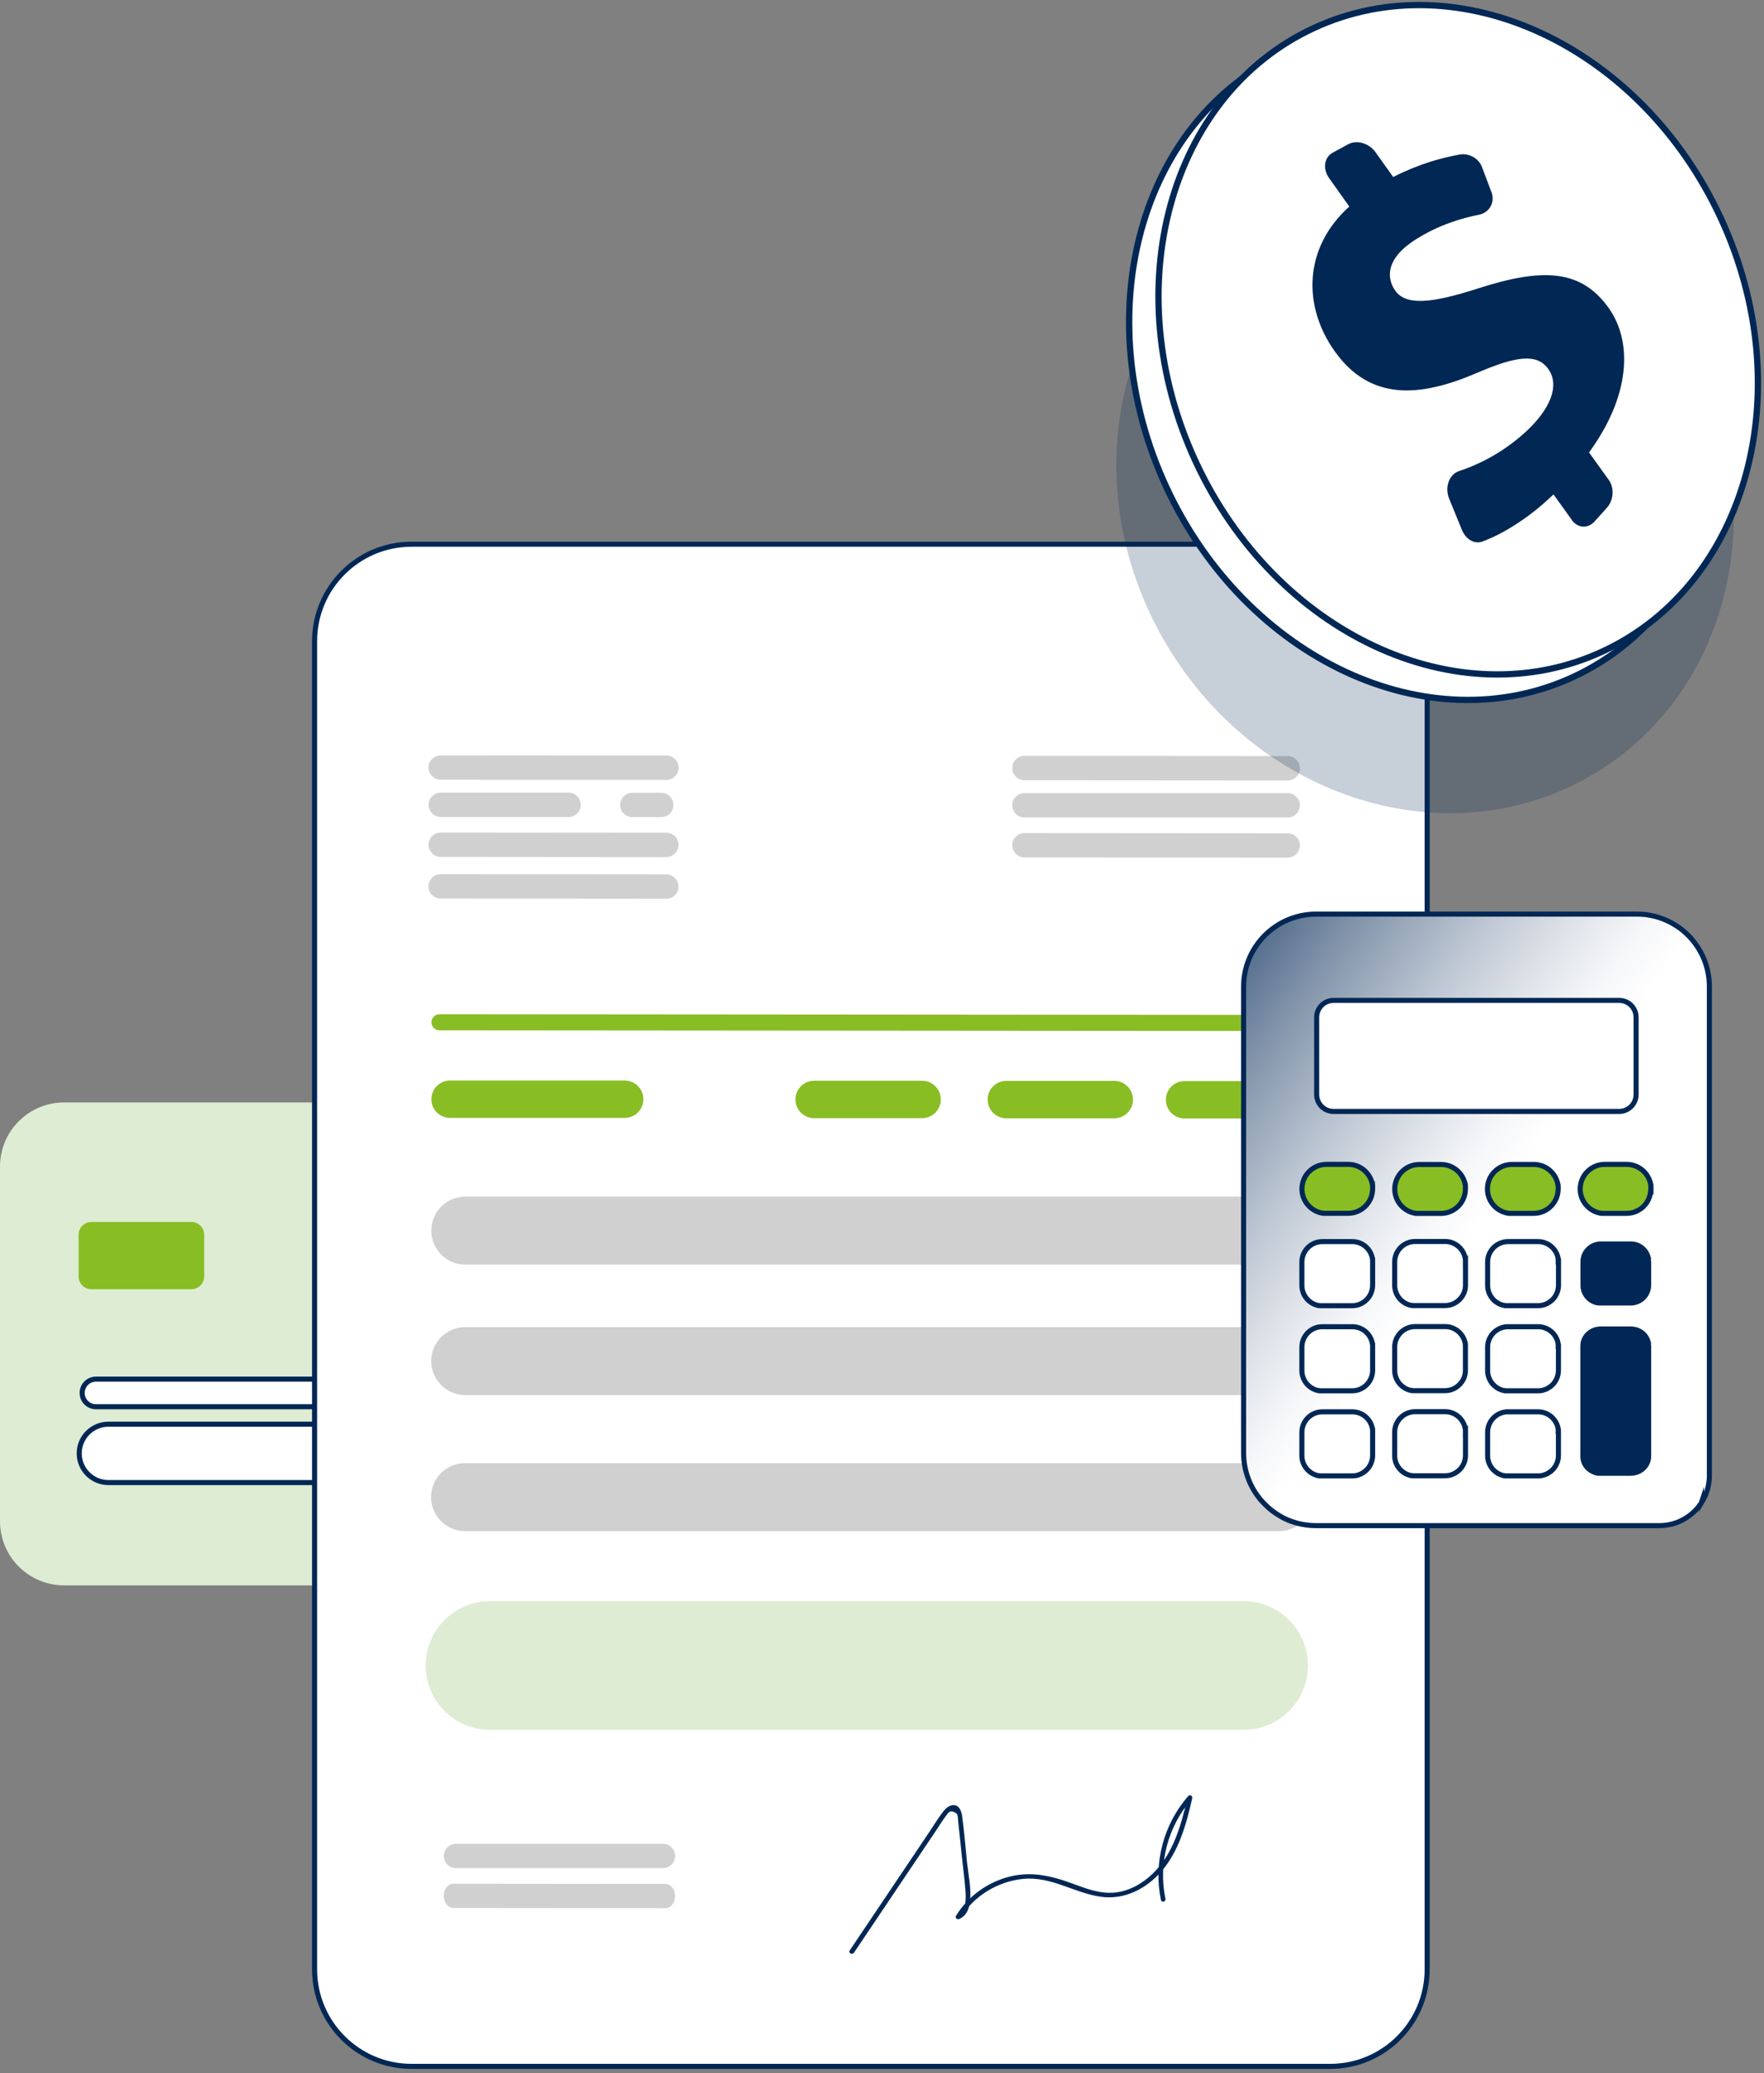 <svg width="348" height="409" viewBox="0 0 348 409" fill="none" xmlns="http://www.w3.org/2000/svg">
<rect x="0" y="0" width="348" height="409" fill="#808080" stroke="none"/>
<path d="M148.613 217.494H12.652C5.665 217.494 0 223.161 0 230.151V300.112C0 307.102 5.665 312.769 12.652 312.769H148.613C155.602 312.769 161.267 307.102 161.267 300.112V230.151C161.267 223.161 155.602 217.494 148.613 217.494Z" fill="#DDECD3"/>
<path d="M37.749 241.074H18.039C16.64 241.074 15.506 242.208 15.506 243.606V251.811C15.506 253.21 16.64 254.345 18.039 254.345H37.749C39.148 254.345 40.282 253.21 40.282 251.811V243.606C40.282 242.208 39.148 241.074 37.749 241.074Z" fill="#88BD24"/>
<path d="M70.764 280.973H21.383C18.204 280.973 15.628 283.551 15.628 286.73C15.628 289.909 18.204 292.486 21.383 292.486H70.764C73.944 292.486 76.52 289.909 76.52 286.73C76.52 283.551 73.944 280.973 70.764 280.973Z" fill="white" stroke="#012755" stroke-miterlimit="10"/>
<path d="M70.741 272.08H18.936C17.428 272.08 16.206 273.301 16.206 274.806C16.206 276.309 17.428 277.53 18.936 277.53H70.741C72.248 277.53 73.471 276.309 73.471 274.806C73.471 273.301 72.248 272.08 70.741 272.08Z" fill="white" stroke="#012755" stroke-miterlimit="10"/>
<path d="M262.416 107.365H81.192C70.626 107.365 62.059 115.934 62.059 126.504V388.524C62.059 399.094 70.626 407.663 81.192 407.663H262.416C272.983 407.663 281.549 399.094 281.549 388.524V126.504C281.549 115.934 272.983 107.365 262.416 107.365Z" fill="white" stroke="#012755" stroke-miterlimit="10"/>
<path d="M131.459 153.87L86.947 153.833C85.619 153.833 84.549 152.751 84.549 151.423C84.549 150.094 85.632 149.024 86.959 149.024L131.472 149.061C132.8 149.061 133.87 150.143 133.87 151.472C133.87 152.8 132.787 153.87 131.459 153.87Z" fill="#D0D0D0"/>
<path d="M131.447 169.097L86.934 169.06C85.607 169.06 84.536 167.978 84.536 166.65C84.536 165.322 85.619 164.251 86.947 164.251L131.459 164.288C132.787 164.288 133.857 165.37 133.857 166.687C133.857 168.015 132.775 169.085 131.447 169.085V169.097Z" fill="#D0D0D0"/>
<path d="M131.435 177.313L86.922 177.276C85.594 177.276 84.524 176.194 84.524 174.866C84.524 173.538 85.607 172.467 86.935 172.467L131.447 172.504C132.775 172.504 133.845 173.587 133.845 174.915C133.845 176.244 132.762 177.313 131.435 177.313Z" fill="#D0D0D0"/>
<path d="M86.947 156.379H112.179C113.507 156.379 114.577 157.461 114.577 158.778C114.577 160.106 113.494 161.176 112.179 161.176H86.947C85.619 161.176 84.549 160.094 84.549 158.778C84.549 157.449 85.632 156.379 86.947 156.379Z" fill="#D0D0D0"/>
<path d="M124.746 156.404H130.451C131.779 156.404 132.849 157.486 132.849 158.803C132.849 160.131 131.767 161.201 130.451 161.201H124.746C123.418 161.201 122.348 160.119 122.348 158.803C122.348 157.474 123.43 156.404 124.746 156.404Z" fill="#D0D0D0"/>
<path d="M202.09 156.478H254.042C255.37 156.478 256.44 157.56 256.44 158.876C256.44 160.204 255.37 161.275 254.042 161.275H202.09C200.762 161.275 199.692 160.192 199.692 158.876C199.692 157.548 200.774 156.478 202.09 156.478Z" fill="#D0D0D0"/>
<path d="M254.042 169.195L202.09 169.159C200.762 169.159 199.692 168.076 199.692 166.748C199.692 165.419 200.774 164.35 202.09 164.35L254.042 164.386C255.37 164.386 256.44 165.469 256.44 166.785C256.44 168.113 255.357 169.183 254.029 169.183L254.042 169.195Z" fill="#D0D0D0"/>
<path d="M254.054 153.969L202.102 153.932C200.774 153.932 199.705 152.849 199.705 151.521C199.705 150.192 200.786 149.123 202.102 149.123L254.054 149.16C255.382 149.16 256.452 150.242 256.452 151.57C256.452 152.898 255.369 153.969 254.042 153.969H254.054Z" fill="#D0D0D0"/>
<path d="M257.571 203.402L86.701 203.266C85.828 203.266 85.114 202.553 85.114 201.68C85.114 200.806 85.828 200.093 86.701 200.093L257.571 200.228C258.443 200.228 259.157 200.941 259.157 201.815C259.157 202.688 258.443 203.402 257.571 203.402Z" fill="#88BD24"/>
<path d="M123.233 213.167H88.791C86.754 213.167 85.102 214.819 85.102 216.857C85.102 218.895 86.754 220.547 88.791 220.547H123.233C125.271 220.547 126.922 218.895 126.922 216.857C126.922 214.819 125.271 213.167 123.233 213.167Z" fill="#88BD24"/>
<path d="M181.912 213.216H160.614C158.577 213.216 156.925 214.869 156.925 216.906C156.925 218.944 158.577 220.596 160.614 220.596H181.912C183.949 220.596 185.601 218.944 185.601 216.906C185.601 214.869 183.949 213.216 181.912 213.216Z" fill="#88BD24"/>
<path d="M219.821 213.241H198.524C196.486 213.241 194.835 214.893 194.835 216.931C194.835 218.969 196.486 220.621 198.524 220.621H219.821C221.858 220.621 223.51 218.969 223.51 216.931C223.51 214.893 221.858 213.241 219.821 213.241Z" fill="#88BD24"/>
<path d="M254.988 213.278H233.691C231.654 213.278 230.002 214.93 230.002 216.968C230.002 219.006 231.654 220.658 233.691 220.658H254.988C257.026 220.658 258.677 219.006 258.677 216.968C258.677 214.93 257.026 213.278 254.988 213.278Z" fill="#88BD24"/>
<path d="M252.419 236.07H91.804C88.096 236.07 85.09 239.073 85.09 242.779C85.09 246.485 88.096 249.488 91.804 249.488H252.419C256.127 249.488 259.133 246.485 259.133 242.779C259.133 239.073 256.127 236.07 252.419 236.07Z" fill="#D0D0D0"/>
<path d="M252.394 261.813H91.779C88.072 261.813 85.066 264.817 85.066 268.522C85.066 272.228 88.072 275.232 91.779 275.232H252.394C256.102 275.232 259.108 272.228 259.108 268.522C259.108 264.817 256.102 261.813 252.394 261.813Z" fill="#D0D0D0"/>
<path d="M252.37 288.651H91.755C88.046 288.651 85.04 291.654 85.04 295.36C85.04 299.066 88.046 302.069 91.755 302.069H252.37C256.077 302.069 259.083 299.066 259.083 295.36C259.083 291.654 256.077 288.651 252.37 288.651Z" fill="#D0D0D0"/>
<path d="M89.947 363.752H130.783C132.111 363.752 133.181 364.835 133.181 366.151C133.181 367.48 132.111 368.549 130.783 368.549H89.947C88.619 368.549 87.55 367.467 87.55 366.151C87.55 364.823 88.631 363.752 89.947 363.752Z" fill="#D0D0D0"/>
<path d="M131.25 376.458L89.468 376.421C88.398 376.421 87.537 375.339 87.537 374.023C87.537 372.695 88.398 371.624 89.468 371.624L131.25 371.661C132.321 371.661 133.181 372.743 133.181 374.06C133.181 375.388 132.321 376.458 131.25 376.458Z" fill="#D0D0D0"/>
<path d="M245.336 315.882H96.673C89.665 315.882 83.983 321.565 83.983 328.575C83.983 335.586 89.665 341.269 96.673 341.269H245.336C252.344 341.269 258.026 335.586 258.026 328.575C258.026 321.565 252.344 315.882 245.336 315.882Z" fill="#DDECD3"/>
<path opacity="0.22" d="M230.088 127.094C248.422 157.991 286.147 169.479 314.331 152.739C332.812 141.767 342.612 121.399 342.01 99.961L232.499 54.525C217.521 73.971 215.727 102.9 230.088 127.094Z" fill="#012755"/>
<path d="M310.378 133.546C338.984 120.283 349.418 82.001 333.681 48.043C317.944 14.085 281.996 -2.691 253.39 10.573C224.782 23.838 214.349 62.119 230.086 96.078C245.823 130.035 281.771 146.811 310.378 133.546Z" fill="white" stroke="#012755" stroke-width="1.24" stroke-miterlimit="10"/>
<path d="M316.168 128.515C344.774 115.251 355.208 76.969 339.471 43.011C323.734 9.053 287.786 -7.722 259.18 5.542C230.572 18.806 220.139 57.087 235.876 91.046C251.613 125.004 287.561 141.78 316.168 128.515Z" fill="white" stroke="#012755" stroke-width="1.24" stroke-miterlimit="10"/>
<path d="M310.101 102.593C308.649 100.575 307.924 99.555 306.474 97.537C301.923 101.94 296.697 105.286 292.406 106.849C290.869 107.402 289.184 106.405 288.422 104.573C287.401 102.089 286.897 100.858 285.889 98.386C284.967 96.123 285.889 93.577 287.832 92.937C292.16 91.511 296.968 88.965 301.235 84.967C305.662 80.81 307.839 76.136 305.428 72.778C303.251 69.74 299.268 70.171 291.435 73.541C280.257 78.362 270.359 79.236 263.288 69.272C256.906 60.269 257.227 48.781 266.19 40.75C264.604 38.523 263.805 37.404 262.206 35.141C260.916 33.333 261.21 31.07 262.895 30.135C264.125 29.458 264.74 29.114 265.981 28.45C267.679 27.54 270.101 28.253 271.355 30.024C272.756 31.992 273.458 32.976 274.847 34.919C280.036 32.3 284.34 31.144 287.955 30.492C289.799 30.16 291.717 31.23 292.357 32.939C293.12 34.956 293.488 35.953 294.251 37.958C294.976 39.889 293.845 41.943 291.779 42.361C288.496 43.025 284.045 44.243 279.286 47.244C273.273 51.044 273.543 54.931 275.252 57.342C277.355 60.306 282.336 59.888 291.558 56.912C304.703 52.668 311.994 53.32 317.307 60.687C322.175 67.453 321.61 78.153 313.482 89.259C315.043 91.424 315.818 92.507 317.38 94.684C318.511 96.246 318.339 98.706 317.011 100.17C316.04 101.24 315.561 101.781 314.589 102.864C313.26 104.339 311.244 104.217 310.076 102.593H310.101Z" fill="#012754"/>
<path d="M168.46 385.252C173.821 377.27 179.182 369.299 184.543 361.317C185.22 360.308 185.871 359.239 186.597 358.267C187.101 357.59 187.335 357.136 188.207 357.492C189.081 357.849 188.921 358.34 189.019 359.239C189.265 361.539 189.499 363.839 189.744 366.151C189.99 368.464 190.298 370.801 190.47 373.125C190.593 374.823 190.581 377.011 188.785 377.799L189.412 378.426C192.081 374.072 196.766 371.182 201.844 370.677C207.39 370.136 211.841 373.433 217.14 374.195C221.715 374.86 226.006 372.707 228.994 369.336C232.572 365.29 234.024 359.915 235.204 354.761C235.302 354.343 234.749 353.949 234.43 354.318C229.523 359.915 227.519 367.554 229.031 374.847C229.154 375.425 230.04 375.179 229.916 374.601C228.466 367.652 230.397 360.309 235.069 354.971L234.295 354.528C233.052 359.952 231.503 365.721 227.347 369.705C225.33 371.624 222.76 373.088 219.957 373.371C217.153 373.654 214.485 372.682 211.915 371.723C207.452 370.051 203.209 369.005 198.512 370.407C194.405 371.624 190.839 374.305 188.601 377.958C188.343 378.389 188.847 378.758 189.228 378.586C190.679 377.958 191.22 376.545 191.368 375.044C191.626 372.523 191.036 369.841 190.765 367.332C190.446 364.33 190.224 361.305 189.818 358.329C189.646 357.061 189.019 355.708 187.494 356.237C186.744 356.496 186.228 357.184 185.773 357.787C184.863 359.017 184.064 360.333 183.203 361.612L178.076 369.251C174.596 374.429 171.116 379.607 167.636 384.785C167.304 385.277 168.103 385.745 168.435 385.252H168.46Z" fill="#012755"/>
<path d="M335.665 296.449C335.702 296.387 335.751 296.313 335.788 296.252C335.825 296.178 335.874 296.116 335.911 296.043C335.948 295.969 335.985 295.907 336.022 295.834C336.058 295.76 336.095 295.698 336.132 295.625C336.182 295.514 336.242 295.416 336.292 295.304C336.304 295.268 336.329 295.231 336.341 295.194C336.378 295.12 336.403 295.047 336.439 294.972C336.489 294.862 336.526 294.751 336.575 294.641C336.612 294.53 336.661 294.419 336.698 294.296C336.722 294.222 336.747 294.148 336.772 294.063C336.797 293.988 336.82 293.903 336.845 293.829C336.907 293.595 336.969 293.362 337.017 293.116C337.029 293.029 337.054 292.956 337.067 292.869C337.165 292.304 337.226 291.713 337.226 291.123V194.668C337.226 193.622 337.116 192.59 336.895 191.606C336.87 191.495 336.845 191.372 336.821 191.262C336.747 190.978 336.673 190.696 336.588 190.413C336.55 190.302 336.513 190.191 336.476 190.081C336.439 189.969 336.403 189.859 336.366 189.749C336.304 189.588 336.242 189.416 336.182 189.256C336.07 188.986 335.948 188.728 335.825 188.457C335.776 188.359 335.726 188.248 335.665 188.15C335.554 187.94 335.444 187.744 335.333 187.547C335.271 187.449 335.223 187.35 335.161 187.252C335.136 187.203 335.099 187.153 335.075 187.104C335.013 187.006 334.952 186.907 334.89 186.809C334.854 186.76 334.829 186.71 334.792 186.662C334.73 186.563 334.657 186.477 334.595 186.378C334.497 186.243 334.398 186.096 334.288 185.96C334.152 185.775 334.005 185.603 333.858 185.419C333.71 185.247 333.562 185.075 333.402 184.903C333.329 184.816 333.243 184.731 333.168 184.656C333.009 184.497 332.849 184.337 332.677 184.177C332.554 184.054 332.419 183.943 332.296 183.832C332.209 183.759 332.124 183.685 332.037 183.611C331.952 183.537 331.865 183.463 331.767 183.39C331.681 183.316 331.583 183.254 331.496 183.181C331.447 183.144 331.41 183.107 331.362 183.082C331.263 183.021 331.177 182.947 331.078 182.885C331.029 182.848 330.98 182.824 330.931 182.787C330.832 182.725 330.734 182.663 330.648 182.603C330.525 182.528 330.402 182.455 330.279 182.381C330.156 182.307 330.034 182.234 329.91 182.16C329.763 182.073 329.603 181.987 329.456 181.913C329.025 181.692 328.582 181.495 328.139 181.323C328.078 181.299 328.017 181.274 327.942 181.25C327.906 181.25 327.882 181.225 327.845 181.212C327.783 181.188 327.71 181.163 327.648 181.138C327.611 181.138 327.586 181.114 327.549 181.102C327.488 181.077 327.414 181.053 327.352 181.04C327.316 181.04 327.291 181.016 327.254 181.003C327.119 180.966 326.983 180.917 326.848 180.881C326.787 180.856 326.713 180.844 326.652 180.819C326.59 180.807 326.517 180.782 326.443 180.769C326.369 180.757 326.308 180.732 326.233 180.721C325.754 180.61 325.262 180.524 324.771 180.45C324.696 180.45 324.623 180.438 324.561 180.425C324.033 180.363 323.48 180.339 322.938 180.339H259.649C251.742 180.339 245.336 186.747 245.336 194.656V267.901V286.658C245.336 288.7 245.766 290.631 246.529 292.39C246.603 292.55 246.676 292.71 246.75 292.869C247.23 293.866 247.819 294.788 248.496 295.637C248.533 295.686 248.57 295.723 248.606 295.772C248.681 295.859 248.755 295.944 248.828 296.031C248.976 296.203 249.136 296.375 249.296 296.535C249.369 296.621 249.455 296.694 249.542 296.781C249.701 296.941 249.874 297.1 250.033 297.26C250.12 297.334 250.205 297.408 250.292 297.494C250.98 298.097 251.73 298.625 252.529 299.093C252.628 299.154 252.726 299.204 252.836 299.265C252.886 299.29 252.935 299.315 252.985 299.351C253.083 299.4 253.194 299.462 253.292 299.512C253.599 299.671 253.919 299.806 254.238 299.941C254.35 299.991 254.46 300.028 254.558 300.065C254.89 300.188 255.222 300.298 255.554 300.397C255.775 300.459 256.009 300.52 256.231 300.581C256.464 300.643 256.697 300.692 256.931 300.729C257.805 300.901 258.714 300.987 259.636 300.987H262.612C262.686 300.987 262.772 300.987 262.846 300.987C264.666 300.987 266.584 300.987 268.576 300.987C268.662 300.987 268.748 300.987 268.835 300.987H274.478C277.798 300.987 281.241 300.987 284.746 300.987C284.844 300.987 284.942 300.987 285.041 300.987C286.603 300.987 288.164 300.987 289.738 300.987H290.033C292.985 300.987 295.935 300.987 298.837 300.987H299.133C301.752 300.987 304.334 300.987 306.843 300.987C306.94 300.987 307.027 300.987 307.125 300.987H314.393C314.478 300.987 314.565 300.987 314.65 300.987C315.683 300.987 316.692 300.987 317.676 300.987H320.553C320.626 300.987 320.713 300.987 320.787 300.987C321.721 300.987 322.618 300.987 323.48 300.987C323.553 300.987 323.627 300.987 323.7 300.987H327.365C328.582 300.987 329.75 300.766 330.832 300.36L330.919 300.323C331.213 300.212 331.509 300.077 331.791 299.929C331.964 299.844 332.124 299.757 332.296 299.659C332.381 299.61 332.456 299.56 332.542 299.512C332.751 299.376 332.972 299.241 333.168 299.093C333.267 299.019 333.353 298.946 333.452 298.884C333.611 298.761 333.759 298.638 333.907 298.503C333.968 298.453 334.03 298.392 334.079 298.343C334.14 298.294 334.189 298.232 334.251 298.183C334.312 298.134 334.361 298.072 334.423 298.01C334.509 297.925 334.583 297.838 334.669 297.753C334.718 297.691 334.78 297.629 334.829 297.581C334.878 297.519 334.927 297.457 334.976 297.396C335.026 297.334 335.075 297.272 335.124 297.212C335.173 297.15 335.223 297.088 335.271 297.026C335.32 296.965 335.37 296.904 335.407 296.83C335.48 296.731 335.542 296.633 335.604 296.535C335.628 296.498 335.653 296.473 335.665 296.437V296.449Z" fill="url(#paint0_linear_567_489)" stroke="#022755" stroke-miterlimit="10"/>
<path d="M325.705 265.466V265.441V265.355V265.269V265.244V265.17V265.133V265.072V265.035V264.986V264.912L325.693 264.888V264.814L325.668 264.789V264.727L325.643 264.691V264.666C325.226 262.957 323.627 261.689 321.709 261.689H315.794C313.569 261.689 311.761 263.411 311.761 265.539V287.31C311.761 288.921 312.794 290.298 314.269 290.876L314.344 290.913H314.356L314.429 290.951H314.454L314.54 290.988H314.553L314.614 291.012C314.614 291.012 314.688 291.037 314.725 291.048H314.75L314.799 291.073H314.847L314.909 291.098H314.959L314.995 291.123H315.057L315.081 291.135H315.168L315.204 291.147H315.266H315.29H315.377H315.401H315.475H315.499H315.585H315.597H315.672H315.696H315.794H321.709C323.934 291.147 325.742 289.425 325.742 287.298V265.441L325.705 265.466Z" fill="#002755"/>
<path d="M270.789 248.836V248.751V248.664V248.639V248.566V248.554V248.467L270.778 248.443V248.381L270.766 248.357V248.283L270.741 248.246V248.209C270.741 248.209 270.704 248.098 270.692 248.037C270.692 248.037 270.679 247.963 270.667 247.926L270.642 247.827C270.138 246.155 268.601 244.949 266.781 244.949H260.867C258.641 244.949 256.834 246.758 256.834 248.984V253.596C256.834 255.515 258.174 257.114 259.957 257.532H259.981L260.03 257.545H260.092L260.117 257.557H260.19L260.215 257.569H260.289L260.338 257.594H260.374H260.436H260.461H260.547H260.571H260.645H260.732H260.756H260.842H266.756C267.347 257.594 267.912 257.47 268.417 257.237C268.478 257.213 268.54 257.188 268.589 257.151C268.651 257.126 268.699 257.089 268.761 257.052C268.823 257.016 268.871 256.991 268.933 256.954C268.983 256.917 269.044 256.88 269.093 256.843C269.277 256.708 269.449 256.561 269.61 256.401C269.954 256.057 270.236 255.651 270.433 255.208C270.458 255.146 270.482 255.085 270.507 255.023C270.692 254.568 270.789 254.064 270.789 253.547V248.836Z" fill="white"/>
<path d="M270.789 248.836V248.751V248.664V248.639V248.566V248.554V248.467L270.778 248.443V248.381L270.766 248.357V248.283L270.741 248.246V248.209C270.741 248.209 270.704 248.098 270.692 248.037C270.692 248.037 270.679 247.963 270.667 247.926L270.642 247.827C270.138 246.155 268.601 244.949 266.781 244.949H260.867C258.641 244.949 256.834 246.758 256.834 248.984V253.596C256.834 255.515 258.174 257.114 259.957 257.532H259.981L260.03 257.545H260.092L260.117 257.557H260.19L260.215 257.569H260.289L260.338 257.594H260.374H260.436H260.461H260.547H260.571H260.645H260.732H260.756H260.842H266.756C267.347 257.594 267.912 257.47 268.417 257.237C268.478 257.213 268.54 257.188 268.589 257.151C268.651 257.126 268.699 257.089 268.761 257.052C268.823 257.016 268.871 256.991 268.933 256.954C268.983 256.917 269.044 256.88 269.093 256.843C269.277 256.708 269.449 256.561 269.61 256.401C269.954 256.057 270.236 255.651 270.433 255.208C270.458 255.146 270.482 255.085 270.507 255.023C270.692 254.568 270.789 254.064 270.789 253.547V248.836ZM270.789 248.836V248.811" stroke="#012755" stroke-miterlimit="10"/>
<path d="M289.099 248.836V248.751V248.664V248.639V248.566V248.541V248.455L289.087 248.418V248.369L289.074 248.32V248.258L289.05 248.209V248.173C289.05 248.173 289.013 248.049 289 247.999C289 247.999 288.988 247.926 288.975 247.902L288.951 247.803C288.447 246.13 286.91 244.925 285.09 244.925H279.176C276.95 244.925 275.142 246.733 275.142 248.959V253.572C275.142 255.49 276.483 257.089 278.266 257.508H278.291L278.339 257.52H278.401L278.426 257.532H278.5L278.523 257.545H278.598L278.647 257.569H278.684H278.745H278.77H278.856H278.881H278.954H279.041H279.065H279.151H285.066C285.41 257.569 285.754 257.52 286.074 257.446C286.295 257.385 286.517 257.311 286.726 257.213C286.848 257.163 286.959 257.102 287.07 257.04L287.156 256.991C287.463 256.807 287.734 256.585 287.979 256.327C288.041 256.253 288.115 256.179 288.176 256.105C288.213 256.057 288.263 256.007 288.3 255.958C288.373 255.86 288.447 255.749 288.521 255.638C288.557 255.576 288.582 255.527 288.619 255.466C288.668 255.38 288.706 255.294 288.754 255.208C288.791 255.121 288.828 255.023 288.865 254.937C289.025 254.507 289.111 254.039 289.111 253.547V248.849V248.824L289.099 248.836Z" fill="white" stroke="#012755" stroke-miterlimit="10"/>
<path d="M307.396 248.861V248.836V248.762V248.664V248.639V248.578V248.554V248.48V248.443V248.393V248.332L307.384 248.283V248.233L307.371 248.209C307.371 248.148 307.346 248.086 307.334 248.024C307.334 248.024 307.322 247.963 307.309 247.926L307.286 247.827C306.781 246.155 305.244 244.949 303.425 244.949H297.509C295.284 244.949 293.476 246.758 293.476 248.984V253.596C293.476 255.158 294.374 256.524 295.678 257.188C295.997 257.348 296.341 257.47 296.71 257.545H296.735H296.772H296.834L296.858 257.557H296.932L296.981 257.582H297.018H297.079H297.116H297.202H297.227H297.3H297.387H297.412H297.497H303.412C303.547 257.582 303.695 257.582 303.829 257.557C303.867 257.557 303.904 257.557 303.928 257.557C304.1 257.532 304.26 257.508 304.42 257.458C304.616 257.409 304.801 257.348 304.985 257.274C305.047 257.249 305.109 257.224 305.171 257.188L305.256 257.139C305.367 257.077 305.49 257.016 305.588 256.942C305.637 256.905 305.699 256.868 305.748 256.831C305.797 256.794 305.859 256.757 305.908 256.72C305.957 256.683 306.006 256.635 306.056 256.598C306.105 256.561 306.154 256.511 306.203 256.462L306.277 256.401C306.671 256.007 306.978 255.552 307.174 255.023C307.359 254.568 307.458 254.064 307.458 253.547V248.935V248.849L307.396 248.861Z" fill="white" stroke="#012755" stroke-miterlimit="10"/>
<path d="M325.705 248.861V248.836V248.751V248.652V248.627V248.554V248.529V248.443V248.405V248.357V248.308L325.693 248.246V248.197L325.681 248.16C325.681 248.098 325.656 248.037 325.644 247.988C325.644 247.988 325.631 247.914 325.619 247.889L325.595 247.791C325.09 246.118 323.553 244.913 321.734 244.913H315.819C313.594 244.913 311.786 246.721 311.786 248.947V253.56C311.786 255.479 313.126 257.077 314.909 257.495H314.934L314.983 257.508H315.044L315.069 257.52H315.143L315.168 257.532H315.241L315.29 257.557H315.328H315.389H315.413H315.5H315.524H315.597H315.684H315.709H315.794H321.709C323.935 257.557 325.743 255.749 325.743 253.523V248.824L325.705 248.861Z" fill="#002755"/>
<path d="M270.789 265.626V265.539V265.454V265.429V265.355V265.342V265.257L270.778 265.232V265.17L270.766 265.145V265.072L270.741 265.035V264.998C270.741 264.998 270.704 264.888 270.692 264.826C270.692 264.826 270.679 264.752 270.667 264.716L270.642 264.617C270.138 262.944 268.601 261.739 266.781 261.739H260.867C258.641 261.739 256.834 263.547 256.834 265.773V270.385C256.834 272.304 258.174 273.903 259.957 274.322H259.981L260.03 274.334H260.092L260.117 274.345H260.19L260.215 274.358H260.289L260.338 274.383H260.374H260.436H260.461H260.547H260.571H260.645H260.732H260.756H260.842H266.756C267.347 274.383 267.912 274.26 268.417 274.026C268.478 274.001 268.54 273.977 268.589 273.941C268.651 273.916 268.699 273.879 268.761 273.842C268.823 273.804 268.871 273.78 268.933 273.744C268.983 273.707 269.044 273.67 269.093 273.632C269.277 273.497 269.449 273.35 269.61 273.19C269.954 272.845 270.236 272.439 270.433 271.997C270.458 271.935 270.482 271.873 270.507 271.813C270.692 271.357 270.789 270.853 270.789 270.336V265.626Z" fill="white"/>
<path d="M270.789 265.626V265.539V265.454V265.429V265.355V265.342V265.257L270.778 265.232V265.17L270.766 265.145V265.072L270.741 265.035V264.998C270.741 264.998 270.704 264.888 270.692 264.826C270.692 264.826 270.679 264.752 270.667 264.716L270.642 264.617C270.138 262.944 268.601 261.739 266.781 261.739H260.867C258.641 261.739 256.834 263.547 256.834 265.773V270.385C256.834 272.304 258.174 273.903 259.957 274.322H259.981L260.03 274.334H260.092L260.117 274.345H260.19L260.215 274.358H260.289L260.338 274.383H260.374H260.436H260.461H260.547H260.571H260.645H260.732H260.756H260.842H266.756C267.347 274.383 267.912 274.26 268.417 274.026C268.478 274.001 268.54 273.977 268.589 273.941C268.651 273.916 268.699 273.879 268.761 273.842C268.823 273.804 268.871 273.78 268.933 273.744C268.983 273.707 269.044 273.67 269.093 273.632C269.277 273.497 269.449 273.35 269.61 273.19C269.954 272.845 270.236 272.439 270.433 271.997C270.458 271.935 270.482 271.873 270.507 271.813C270.692 271.357 270.789 270.853 270.789 270.336V265.626ZM270.789 265.626V265.601" stroke="#012755" stroke-miterlimit="10"/>
<path d="M289.099 265.626V265.539V265.454V265.429V265.355V265.33V265.244L289.087 265.207V265.158L289.074 265.108V265.048L289.05 264.998V264.961C289.05 264.961 289.013 264.838 289 264.789C289 264.789 288.988 264.715 288.975 264.691L288.951 264.592C288.447 262.92 286.91 261.714 285.09 261.714H279.176C276.95 261.714 275.142 263.522 275.142 265.748V270.361C275.142 272.279 276.483 273.879 278.266 274.297H278.291L278.327 274.309H278.388L278.413 274.322H278.487L278.511 274.333H278.585L278.635 274.358H278.672H278.733H278.757H278.844H278.869H278.942H279.028H279.053H279.138H285.054C285.398 274.358 285.742 274.309 286.061 274.235C286.283 274.173 286.504 274.1 286.713 274.001C286.836 273.952 286.947 273.891 287.057 273.829L287.144 273.78C287.451 273.595 287.722 273.374 287.967 273.116C288.029 273.042 288.103 272.969 288.164 272.895C288.201 272.845 288.25 272.796 288.287 272.747C288.361 272.648 288.435 272.538 288.509 272.427C288.546 272.366 288.57 272.317 288.607 272.255C288.656 272.169 288.693 272.083 288.742 271.997C288.779 271.91 288.816 271.813 288.853 271.726C289.013 271.295 289.099 270.828 289.099 270.336V265.638V265.613V265.626Z" fill="white" stroke="#012755" stroke-miterlimit="10"/>
<path d="M307.396 265.65V265.626V265.551V265.454V265.429V265.367V265.342V265.269V265.232V265.183V265.121L307.384 265.072V265.023L307.371 264.998C307.371 264.936 307.346 264.875 307.334 264.814C307.334 264.814 307.322 264.752 307.309 264.716L307.286 264.617C306.781 262.944 305.244 261.739 303.425 261.739H297.436C295.247 261.776 293.476 263.571 293.476 265.773V270.385C293.476 272.304 294.817 273.903 296.6 274.322H296.625L296.662 274.334H296.722L296.747 274.345H296.821L296.846 274.358H296.919L296.969 274.383H297.006H297.066H297.104H297.19H297.215H297.288H297.374H297.399H297.485H303.4C303.535 274.383 303.682 274.383 303.818 274.358C303.854 274.358 303.891 274.358 303.916 274.358C304.088 274.334 304.248 274.309 304.407 274.26C304.604 274.21 304.789 274.149 304.973 274.075C305.035 274.051 305.097 274.026 305.158 273.989L305.244 273.941C305.355 273.879 305.478 273.817 305.576 273.744C305.625 273.707 305.687 273.67 305.736 273.632C305.785 273.595 305.847 273.559 305.896 273.522C305.945 273.485 305.994 273.436 306.043 273.399C306.093 273.362 306.141 273.313 306.191 273.263L306.265 273.202C306.658 272.808 306.965 272.354 307.162 271.825C307.346 271.369 307.445 270.866 307.445 270.348V265.736V265.65H307.396Z" fill="white" stroke="#012755" stroke-miterlimit="10"/>
<path d="M270.789 282.414V282.329V282.242V282.218V282.144V282.132V282.045L270.778 282.021V281.96L270.766 281.935V281.861L270.741 281.825V281.788C270.741 281.788 270.704 281.676 270.692 281.615C270.692 281.615 270.679 281.541 270.667 281.504L270.642 281.406C270.138 279.733 268.601 278.528 266.781 278.528H260.867C259.379 278.528 258.075 279.34 257.375 280.545C257.031 281.135 256.834 281.825 256.834 282.562V287.175C256.834 289.094 258.174 290.692 259.957 291.11H259.981L260.03 291.123H260.092L260.117 291.135H260.19L260.215 291.147H260.289L260.338 291.172H260.374H260.436H260.461H260.547H260.571H260.645H260.732H260.756H260.842H266.756C267.347 291.172 267.912 291.049 268.417 290.816C268.478 290.791 268.54 290.766 268.589 290.729C268.651 290.704 268.699 290.668 268.761 290.631C268.823 290.594 268.871 290.569 268.933 290.532C268.983 290.495 269.044 290.459 269.093 290.422C269.277 290.287 269.449 290.139 269.61 289.979C269.954 289.635 270.236 289.229 270.433 288.786C270.458 288.725 270.482 288.663 270.507 288.601C270.692 288.147 270.789 287.642 270.789 287.125V282.414Z" fill="white"/>
<path d="M270.789 282.414V282.329V282.242V282.218V282.144V282.132V282.045L270.778 282.021V281.96L270.766 281.935V281.861L270.741 281.825V281.788C270.741 281.788 270.704 281.676 270.692 281.615C270.692 281.615 270.679 281.541 270.667 281.504L270.642 281.406C270.138 279.733 268.601 278.528 266.781 278.528H260.867C259.379 278.528 258.075 279.34 257.375 280.545C257.031 281.135 256.834 281.825 256.834 282.562V287.175C256.834 289.094 258.174 290.692 259.957 291.11H259.981L260.03 291.123H260.092L260.117 291.135H260.19L260.215 291.147H260.289L260.338 291.172H260.374H260.436H260.461H260.547H260.571H260.645H260.732H260.756H260.842H266.756C267.347 291.172 267.912 291.049 268.417 290.816C268.478 290.791 268.54 290.766 268.589 290.729C268.651 290.704 268.699 290.668 268.761 290.631C268.823 290.594 268.871 290.569 268.933 290.532C268.983 290.495 269.044 290.459 269.093 290.422C269.277 290.287 269.449 290.139 269.61 289.979C269.954 289.635 270.236 289.229 270.433 288.786C270.458 288.725 270.482 288.663 270.507 288.601C270.692 288.147 270.789 287.642 270.789 287.125V282.414ZM270.789 282.414V282.39" stroke="#012755" stroke-miterlimit="10"/>
<path d="M289.099 282.414V282.329V282.242V282.217V282.144V282.119V282.033L289.087 281.997V281.947L289.074 281.898V281.836L289.05 281.788V281.75C289.05 281.75 289.013 281.628 289 281.578C289 281.578 288.988 281.504 288.975 281.479L288.951 281.382C288.447 279.709 286.91 278.503 285.09 278.503H279.176C276.95 278.503 275.142 280.311 275.142 282.538V287.15C275.142 287.236 275.142 287.31 275.142 287.396C275.253 289.204 276.545 290.692 278.266 291.086H278.291L278.351 291.098H278.401L278.426 291.11H278.5L278.523 291.123H278.598L278.647 291.147H278.684H278.745H278.77H278.856H278.881H278.954H279.041H279.065H279.151H285.066C285.41 291.147 285.754 291.098 286.074 291.025C286.295 290.963 286.517 290.889 286.726 290.791C286.848 290.741 286.959 290.68 287.07 290.619L287.156 290.569C287.463 290.385 287.734 290.163 287.979 289.905C288.041 289.831 288.115 289.757 288.176 289.684C288.213 289.635 288.263 289.585 288.3 289.536C288.373 289.438 288.447 289.327 288.521 289.216C288.557 289.154 288.582 289.106 288.619 289.044C288.668 288.958 288.706 288.872 288.754 288.785C288.791 288.7 288.828 288.601 288.865 288.515C289.025 288.085 289.111 287.617 289.111 287.125V282.426V282.402L289.099 282.414Z" fill="white" stroke="#012755" stroke-miterlimit="10"/>
<path d="M307.396 282.439V282.414V282.341V282.242V282.218V282.156V282.132V282.058V282.021V281.972V281.91L307.384 281.861V281.812L307.371 281.788C307.371 281.726 307.346 281.664 307.334 281.603C307.334 281.603 307.322 281.541 307.309 281.504L307.286 281.406C306.781 279.733 305.244 278.528 303.425 278.528H297.509C297.436 278.528 297.35 278.528 297.276 278.528C295.161 278.651 293.476 280.41 293.476 282.562V287.175C293.476 289.094 294.817 290.692 296.6 291.11H296.625L296.662 291.123H296.722L296.747 291.135H296.821L296.846 291.147H296.919L296.969 291.172H297.006H297.066H297.104H297.19H297.215H297.288H297.374H297.399H297.485H303.4C303.535 291.172 303.682 291.172 303.818 291.147C303.854 291.147 303.891 291.147 303.916 291.147C304.088 291.123 304.248 291.098 304.407 291.049C304.604 291 304.789 290.938 304.973 290.865C305.035 290.84 305.097 290.816 305.158 290.778L305.244 290.729C305.355 290.668 305.478 290.606 305.576 290.532C305.625 290.495 305.687 290.459 305.736 290.422C305.785 290.385 305.847 290.348 305.896 290.311C305.945 290.275 305.994 290.225 306.043 290.188C306.093 290.151 306.141 290.102 306.191 290.053L306.265 289.991C306.658 289.598 306.965 289.142 307.162 288.613C307.346 288.159 307.445 287.654 307.445 287.138V282.525V282.439H307.396Z" fill="white" stroke="#012755" stroke-miterlimit="10"/>
<path d="M289.099 234.458V234.409V234.384V234.323V234.249V234.175V234.101C289.099 234.064 289.099 234.04 289.099 234.003V233.978L289.087 233.892V233.855L289.075 233.793V233.72L289.05 233.671V233.609L289.038 233.597C288.582 231.395 286.627 229.734 284.291 229.734H280C277.319 229.734 275.155 231.899 275.155 234.581C275.155 236.918 276.815 238.874 279.016 239.329H279.029L279.089 239.341H279.139L279.201 239.365H279.262L279.298 239.377H279.385L279.41 239.39C279.447 239.39 279.471 239.39 279.508 239.39H279.582H279.655H279.729H279.791H279.816H279.864H279.889H279.963H284.255C286.935 239.39 289.099 237.226 289.099 234.544V234.47V234.446V234.458Z" fill="#88BD24" stroke="#002755" stroke-miterlimit="10"/>
<path d="M307.396 234.458V234.396V234.384V234.311V234.236V234.162C307.396 234.126 307.396 234.101 307.396 234.064V234.04L307.384 233.942V233.905L307.371 233.843V233.806L307.347 233.733V233.671L307.334 233.646C306.904 231.408 304.937 229.723 302.576 229.723H298.284C295.604 229.723 293.439 231.887 293.439 234.568C293.439 236.918 295.1 238.861 297.313 239.317L297.375 239.329H297.424L297.497 239.353H297.559L297.596 239.365H297.682L297.706 239.378C297.743 239.378 297.768 239.378 297.805 239.378H297.878H297.952H298.026H298.087H298.112H298.162H298.186H298.259H302.551C305.232 239.378 307.396 237.213 307.396 234.532V234.458Z" fill="#88BD24" stroke="#002755" stroke-miterlimit="10"/>
<path d="M325.705 234.483V234.458V234.409V234.384V234.323V234.236V234.162C325.705 234.162 325.705 234.089 325.705 234.052V234.027L325.693 233.929V233.892L325.681 233.83V233.781L325.656 233.72V233.658L325.643 233.634C325.213 231.395 323.246 229.711 320.885 229.711H316.593C315.622 229.711 314.725 229.993 313.962 230.486C313.225 230.965 312.622 231.642 312.229 232.44C311.921 233.08 311.736 233.806 311.736 234.568C311.736 236.905 313.397 238.861 315.61 239.317L315.671 239.329H315.721L315.794 239.353H315.856L315.893 239.365H315.978L316.003 239.377C316.04 239.377 316.065 239.377 316.102 239.377H316.175H316.249H316.323H316.384H316.409H316.458H316.483H316.556H320.848C321.168 239.377 321.463 239.353 321.77 239.292C321.844 239.28 321.93 239.255 322.004 239.242C322.176 239.205 322.348 239.145 322.52 239.083C322.656 239.033 322.779 238.984 322.901 238.923C322.938 238.911 322.975 238.886 323.012 238.874C323.147 238.799 323.295 238.726 323.418 238.64C323.48 238.603 323.553 238.554 323.615 238.517C323.652 238.492 323.676 238.468 323.713 238.455C323.873 238.345 324.021 238.221 324.156 238.086L324.193 238.049L324.278 237.964L324.365 237.877L324.439 237.792L324.512 237.705C324.512 237.705 324.586 237.619 324.623 237.57C324.672 237.508 324.721 237.446 324.771 237.386C324.796 237.348 324.82 237.324 324.832 237.287C324.869 237.237 324.893 237.189 324.93 237.139C324.955 237.102 324.968 237.077 324.992 237.041L325.017 236.992C325.017 236.992 325.053 236.93 325.078 236.893L325.103 236.844C325.103 236.844 325.14 236.77 325.152 236.746C325.164 236.709 325.189 236.671 325.201 236.635C325.214 236.598 325.237 236.561 325.25 236.524C325.287 236.451 325.312 236.377 325.336 236.303C325.558 235.749 325.668 235.146 325.668 234.52V234.446L325.705 234.483Z" fill="#88BD24" stroke="#002755" stroke-miterlimit="10"/>
<path d="M270.789 234.483V234.458V234.409V234.384V234.335V234.311V234.236V234.162V234.077C270.789 234.077 270.789 234.003 270.789 233.978V233.954L270.777 233.868V233.83L270.765 233.769V233.695L270.741 233.646V233.584H270.729C270.273 231.371 268.318 229.711 265.982 229.711H261.69C259.009 229.711 256.846 231.875 256.846 234.556C256.846 236.893 258.506 238.849 260.707 239.304H260.719L260.78 239.317H260.83L260.892 239.341H260.952L260.989 239.353H261.076L261.1 239.365C261.137 239.365 261.161 239.365 261.199 239.365H261.273H261.346H261.42H261.482H261.506H261.555H261.58H261.654H265.944C268.626 239.365 270.789 237.201 270.789 234.52V234.507V234.446V234.483Z" fill="#88BD24" stroke="#002755" stroke-miterlimit="10"/>
<path d="M319.434 197.362H263.08C261.24 197.362 259.748 198.855 259.748 200.696V215.934C259.748 217.775 261.24 219.268 263.08 219.268H319.434C321.274 219.268 322.766 217.775 322.766 215.934V200.696C322.766 198.855 321.274 197.362 319.434 197.362Z" fill="white" stroke="#012755" stroke-miterlimit="10"/>
<defs>
<linearGradient id="paint0_linear_567_489" x1="217.817" y1="186.821" x2="291.954" y2="241.154" gradientUnits="userSpaceOnUse">
<stop stop-color="#022755"/>
<stop offset="0.19" stop-color="#425D80"/>
<stop offset="0.41" stop-color="#8496AC"/>
<stop offset="0.61" stop-color="#B9C3D0"/>
<stop offset="0.78" stop-color="#DFE3E9"/>
<stop offset="0.91" stop-color="#F6F7F9"/>
<stop offset="1" stop-color="white"/>
</linearGradient>
</defs>
</svg>
